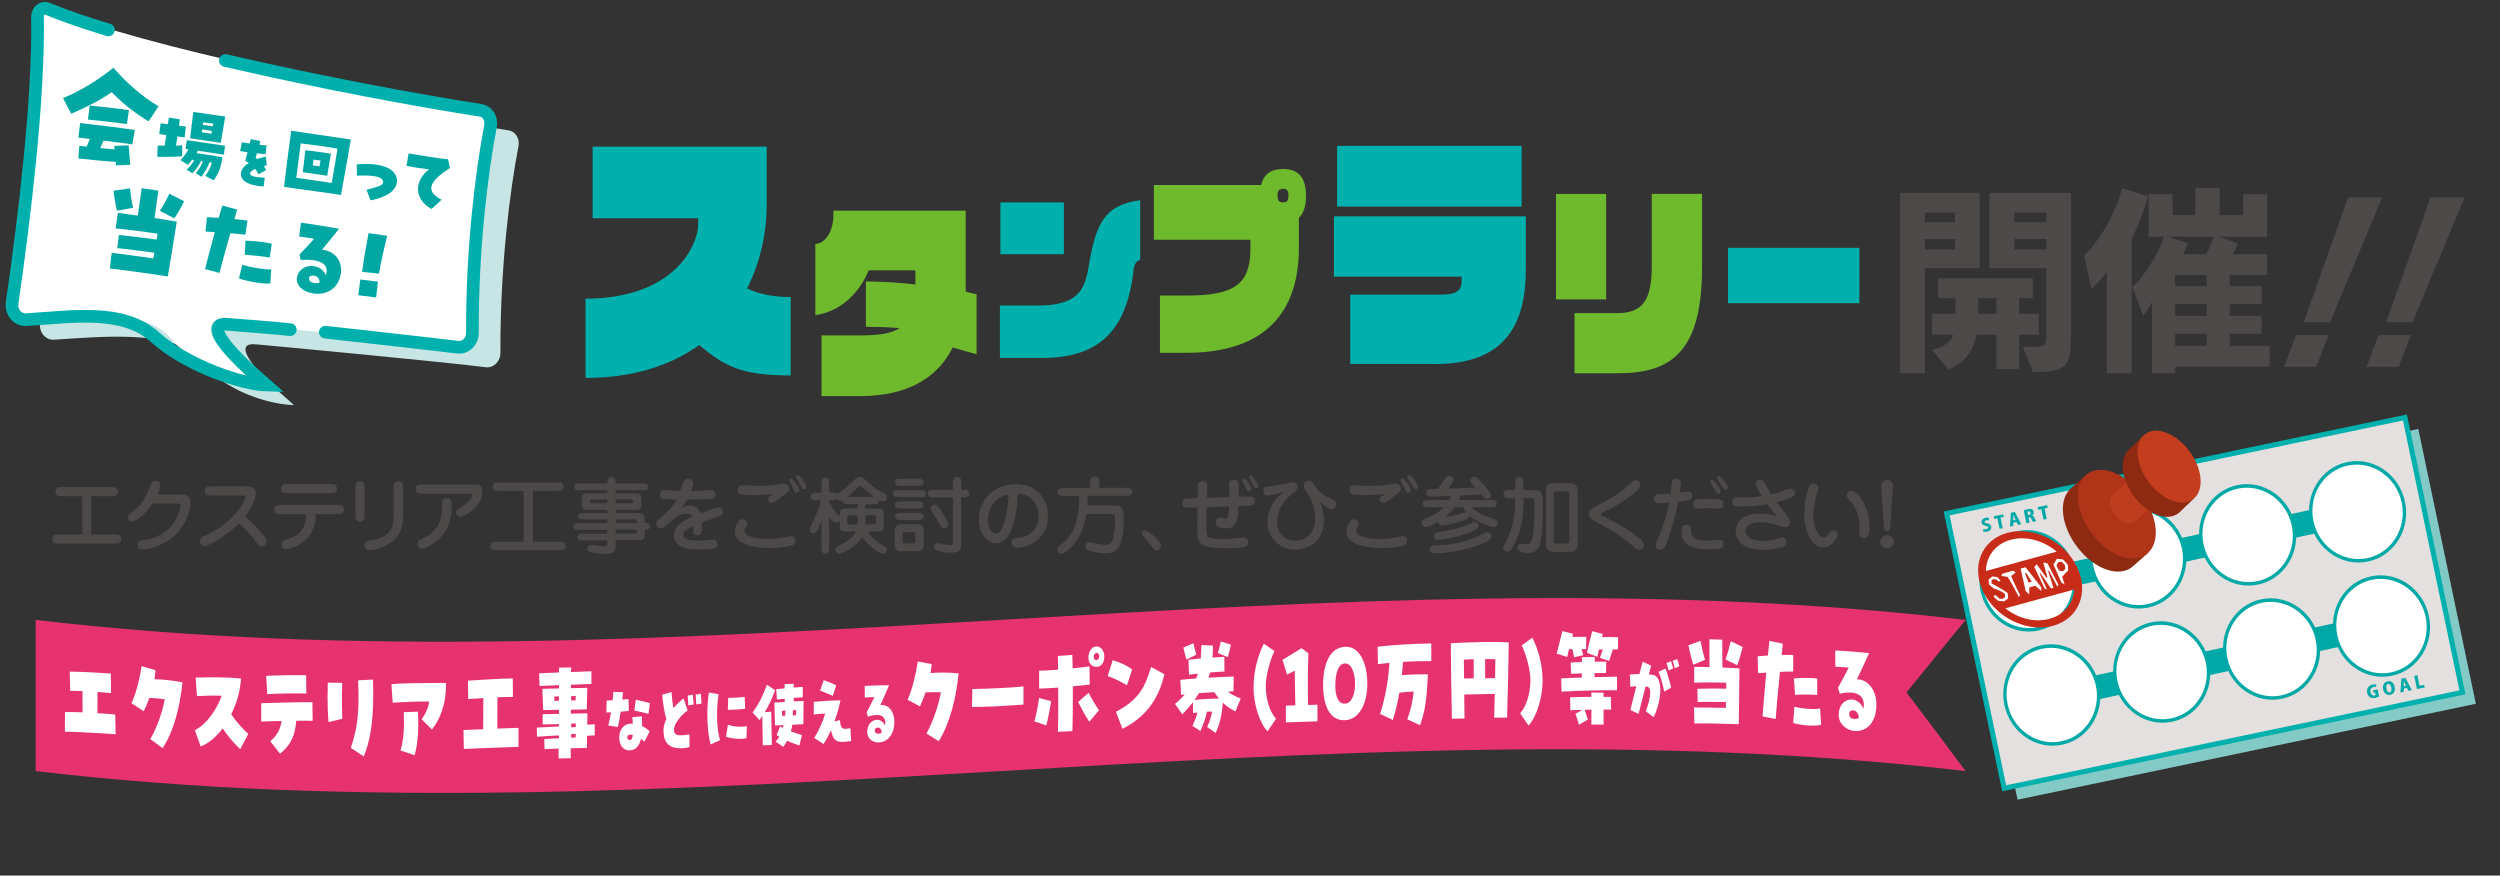 <?xml version="1.0" encoding="UTF-8"?>
<svg xmlns="http://www.w3.org/2000/svg" xmlns:xlink="http://www.w3.org/1999/xlink" viewBox="0 0 295.85 103.61">
  <rect x="0" y="0" width="295.85" height="103.61" fill="#333333" stroke="none"/>
  <defs>
    <style>
      .cls-1, .cls-2, .cls-3, .cls-4 {
        fill: none;
      }

      .cls-5 {
        fill: #c82c18;
      }

      .cls-6 {
        fill: #e6326e;
      }

      .cls-7 {
        fill: #6fb92c;
      }

      .cls-8 {
        fill: #83cac7;
      }

      .cls-9 {
        fill: #e3e0df;
      }

      .cls-2 {
        stroke-linecap: round;
        stroke-width: 1.5px;
      }

      .cls-2, .cls-3 {
        stroke: #00b0ad;
      }

      .cls-2, .cls-4 {
        stroke-miterlimit: 10;
      }

      .cls-10 {
        fill: #4c4948;
      }

      .cls-11 {
        fill: #00a7a3;
      }

      .cls-12 {
        fill: #00b0ad;
      }

      .cls-13 {
        isolation: isolate;
      }

      .cls-14 {
        mix-blend-mode: multiply;
      }

      .cls-15 {
        fill: #be3d1f;
      }

      .cls-16 {
        fill: #fff;
      }

      .cls-17 {
        fill: #b03518;
      }

      .cls-18 {
        fill: #c7e5e4;
      }

      .cls-19 {
        fill: #8e2a11;
      }

      .cls-20 {
        fill: #00a9a5;
      }

      .cls-3 {
        stroke-width: .6px;
      }

      .cls-4 {
        stroke: #00a9a5;
        stroke-width: 2.85px;
      }

      .cls-21 {
        fill: #c33d1e;
      }

      .cls-22 {
        clip-path: url(#clippath);
      }
    </style>
    <clipPath id="clippath">
      <rect class="cls-1" x="234.08" y="62.85" width="12.32" height="11.41"/>
    </clipPath>
  </defs>
  <g class="cls-13">
    <g id="_レイヤー_2" data-name="レイヤー 2">
      <g id="_レイヤー_1-2" data-name="レイヤー 1">
        <g>
          <g class="cls-14">
            <rect class="cls-8" x="234.77" y="56.08" width="55.41" height="33.23" transform="translate(-9.33 55.31) rotate(-11.82)"/>
          </g>
          <rect class="cls-9" x="233.18" y="54.72" width="55.41" height="33.23" transform="translate(-9.08 54.96) rotate(-11.82)"/>
          <rect class="cls-3" x="233.18" y="54.72" width="55.41" height="33.23" transform="translate(-9.08 54.96) rotate(-11.82)"/>
          <line class="cls-4" x1="242.45" y1="82.59" x2="281.74" y2="74.01"/>
          <line class="cls-4" x1="239.71" y1="69.15" x2="279" y2="60.57"/>
          <path class="cls-16" d="M245.4,67.6c.66,3.14-1.24,6.19-4.23,6.82-2.99.63-5.95-1.41-6.61-4.55-.66-3.14,1.24-6.19,4.23-6.82,2.99-.63,5.95,1.41,6.61,4.55"/>
          <path class="cls-20" d="M234.37,69.91c-.68-3.25,1.28-6.41,4.38-7.06,3.1-.65,6.16,1.46,6.84,4.71.68,3.25-1.28,6.41-4.38,7.06-3.1.65-6.16-1.46-6.84-4.71M234.75,69.83c.64,3.02,3.49,4.99,6.37,4.39,2.89-.61,4.71-3.55,4.08-6.57-.64-3.03-3.49-4.99-6.38-4.39-2.89.61-4.71,3.55-4.08,6.57"/>
          <path class="cls-16" d="M258.41,64.88c.66,3.14-1.24,6.19-4.23,6.82-2.99.63-5.95-1.41-6.61-4.55-.66-3.14,1.24-6.19,4.23-6.82s5.95,1.41,6.61,4.55"/>
          <path class="cls-20" d="M247.38,67.19c-.68-3.25,1.28-6.41,4.38-7.06,3.1-.65,6.16,1.46,6.84,4.71.68,3.25-1.28,6.41-4.38,7.06-3.1.65-6.16-1.46-6.84-4.71M247.76,67.11c.64,3.02,3.49,4.99,6.37,4.39,2.89-.61,4.71-3.55,4.08-6.57-.64-3.03-3.49-4.99-6.38-4.39-2.89.61-4.71,3.55-4.08,6.57"/>
          <path class="cls-16" d="M271.41,62.16c.66,3.14-1.24,6.19-4.23,6.82-2.99.63-5.95-1.41-6.61-4.55s1.24-6.19,4.23-6.82c2.99-.63,5.95,1.41,6.61,4.55"/>
          <path class="cls-20" d="M260.38,64.47c-.68-3.25,1.28-6.41,4.38-7.06,3.1-.65,6.16,1.46,6.84,4.71.68,3.25-1.28,6.41-4.38,7.06-3.1.65-6.16-1.46-6.84-4.71M260.76,64.39c.64,3.03,3.49,4.99,6.37,4.39,2.89-.61,4.71-3.55,4.08-6.57-.64-3.03-3.48-4.99-6.37-4.39-2.89.61-4.71,3.55-4.08,6.57"/>
          <path class="cls-16" d="M248.23,81.12c.66,3.14-1.24,6.19-4.23,6.82-2.99.63-5.95-1.41-6.61-4.55-.66-3.14,1.24-6.19,4.23-6.82,2.99-.63,5.95,1.41,6.61,4.55"/>
          <path class="cls-20" d="M237.2,83.42c-.68-3.25,1.28-6.41,4.38-7.06,3.1-.65,6.16,1.46,6.84,4.71.68,3.25-1.28,6.41-4.38,7.06-3.1.65-6.16-1.46-6.84-4.71M237.58,83.34c.64,3.03,3.49,4.99,6.37,4.39,2.88-.61,4.71-3.55,4.08-6.57-.64-3.03-3.49-4.99-6.37-4.39-2.89.61-4.71,3.55-4.08,6.57"/>
          <path class="cls-16" d="M261.23,78.39c.66,3.14-1.24,6.19-4.23,6.82-2.99.63-5.95-1.41-6.61-4.55-.66-3.14,1.24-6.19,4.23-6.82s5.95,1.41,6.61,4.55"/>
          <path class="cls-20" d="M250.21,80.7c-.68-3.25,1.28-6.41,4.38-7.06,3.1-.65,6.16,1.46,6.84,4.71.68,3.25-1.28,6.41-4.38,7.06-3.1.65-6.16-1.46-6.84-4.71M250.59,80.62c.64,3.03,3.49,4.99,6.37,4.39,2.89-.61,4.71-3.55,4.08-6.57-.64-3.03-3.49-4.99-6.38-4.39-2.88.61-4.71,3.55-4.08,6.57"/>
          <path class="cls-16" d="M274.24,75.67c.66,3.14-1.24,6.19-4.23,6.82-2.99.63-5.95-1.41-6.61-4.55s1.24-6.19,4.23-6.82c2.99-.63,5.95,1.41,6.61,4.55"/>
          <path class="cls-20" d="M263.21,77.98c-.68-3.25,1.28-6.41,4.38-7.06,3.1-.65,6.16,1.46,6.84,4.71.68,3.25-1.28,6.41-4.38,7.06-3.1.65-6.16-1.46-6.84-4.71M263.59,77.9c.64,3.03,3.49,4.99,6.37,4.39,2.89-.61,4.71-3.55,4.08-6.57-.64-3.03-3.49-4.99-6.37-4.39-2.89.61-4.71,3.55-4.08,6.57"/>
          <path class="cls-16" d="M284.42,59.44c.66,3.14-1.24,6.19-4.23,6.82-2.99.63-5.95-1.41-6.61-4.55-.66-3.14,1.24-6.19,4.23-6.82,2.99-.63,5.95,1.41,6.61,4.55"/>
          <path class="cls-20" d="M273.39,61.74c-.68-3.25,1.28-6.41,4.38-7.06,3.1-.65,6.16,1.46,6.84,4.71.68,3.25-1.28,6.41-4.38,7.06-3.1.65-6.16-1.46-6.84-4.71M273.77,61.66c.64,3.03,3.49,4.99,6.37,4.39,2.89-.61,4.71-3.55,4.08-6.57-.64-3.03-3.48-4.99-6.37-4.39-2.89.61-4.71,3.55-4.08,6.57"/>
          <path class="cls-16" d="M287.24,72.95c.66,3.14-1.24,6.19-4.23,6.82-2.99.63-5.95-1.41-6.61-4.55-.66-3.14,1.24-6.19,4.23-6.82,2.99-.63,5.95,1.41,6.61,4.55"/>
          <path class="cls-20" d="M276.22,75.26c-.68-3.25,1.28-6.41,4.38-7.06,3.1-.65,6.16,1.46,6.84,4.71.68,3.25-1.28,6.41-4.38,7.06-3.1.65-6.16-1.46-6.84-4.71M276.6,75.18c.64,3.03,3.49,4.99,6.37,4.39,2.89-.61,4.71-3.55,4.08-6.57-.64-3.03-3.49-4.99-6.37-4.39-2.89.61-4.71,3.55-4.08,6.57"/>
          <path class="cls-20" d="M281.55,82.41c-.09.05-.27.14-.45.17-.26.05-.46.03-.62-.06-.18-.1-.3-.3-.35-.54-.11-.54.22-.88.68-.98.17-.04.31-.03.39-.02v.31c-.09-.02-.18-.02-.32.01-.26.06-.43.24-.36.6.07.33.28.45.51.4.05-.01.09-.02.11-.04l-.07-.32-.19.04-.06-.28.55-.11.17.83Z"/>
          <path class="cls-20" d="M283.38,81.26c.11.54-.11.88-.52.96-.45.1-.75-.23-.84-.65-.09-.44.09-.85.53-.95.48-.1.75.26.83.64M282.41,81.49c.06.3.21.49.4.45.19-.04.24-.27.18-.57-.06-.27-.2-.48-.39-.44-.2.04-.24.3-.19.56"/>
          <path class="cls-20" d="M285.4,81.67l-.39.08-.17-.34-.38.08v.38s-.39.08-.39.08l.11-1.64.48-.1.75,1.46ZM284.74,81.16l-.14-.3c-.04-.09-.1-.22-.14-.31h0c0,.1,0,.25,0,.34v.33s.28-.06.28-.06Z"/>
          <polygon class="cls-20" points="286.94 81.35 286.02 81.54 285.7 79.99 286.07 79.91 286.33 81.16 286.88 81.05 286.94 81.35"/>
          <path class="cls-20" d="M235.34,61.58c-.07-.02-.17-.03-.3,0-.14.03-.2.11-.18.19.02.09.1.11.31.16.28.06.42.18.47.38.06.28-.13.53-.52.61-.17.03-.34.03-.42,0v-.31c.1.02.24.03.38,0,.16-.03.22-.11.2-.21-.02-.09-.1-.13-.29-.17-.28-.06-.45-.18-.49-.37-.05-.26.11-.51.5-.59.16-.03.29-.03.37,0v.3Z"/>
          <polygon class="cls-20" points="237.12 61.18 236.74 61.26 237 62.5 236.63 62.58 236.37 61.34 235.99 61.41 235.93 61.1 237.05 60.87 237.12 61.18"/>
          <path class="cls-20" d="M239.19,62.04l-.39.08-.17-.34-.38.08v.38s-.39.08-.39.08l.11-1.64.47-.1.75,1.46ZM238.53,61.52l-.14-.3c-.04-.09-.1-.22-.14-.31h0c0,.1,0,.25,0,.34v.33s.28-.06.28-.06Z"/>
          <path class="cls-20" d="M240.48,61.01c.12.02.2.11.27.25.08.16.17.35.21.41l-.39.08s-.1-.17-.18-.34c-.08-.18-.14-.22-.27-.19l-.07.02.13.6-.37.08-.32-1.53c.11-.04.27-.09.44-.13.22-.05.65-.11.74.31.04.18-.05.35-.19.44h0ZM240.1,60.95c.16-.03.23-.14.2-.27-.04-.18-.18-.18-.27-.16-.06.01-.1.02-.12.03l.09.42.1-.02Z"/>
          <polygon class="cls-20" points="242.32 60.09 241.95 60.17 242.21 61.41 241.83 61.49 241.57 60.25 241.2 60.32 241.14 60.01 242.26 59.78 242.32 60.09"/>
          <path class="cls-19" d="M254.17,65.46l-1.76,1.56c-1.55,1.37-4.45.42-6.47-2.13-2.03-2.55-2.42-5.73-.87-7.1l1.76-1.56,7.34,9.23Z"/>
          <path class="cls-17" d="M254.17,65.46c-1.55,1.37-4.45.42-6.47-2.13-2.03-2.55-2.42-5.73-.87-7.1,1.55-1.37,4.45-.42,6.47,2.13,2.03,2.55,2.42,5.73.87,7.1"/>
          <path class="cls-15" d="M252.87,61.52c-.82.73-1.83.39-2.55-.51-.72-.9-.87-2.01-.05-2.74l.54-.48,3.14-2.8,2.6,3.26-3.14,2.8-.54.48Z"/>
          <path class="cls-19" d="M259.65,58.97l-1.75,1.68c-1.26,1.11-3.6.33-5.24-1.75-1.63-2.07-1.94-4.65-.68-5.75l1.75-1.68,5.92,7.5Z"/>
          <path class="cls-21" d="M259.65,58.97c-1.26,1.11-3.6.32-5.24-1.75-1.63-2.07-1.94-4.65-.68-5.75,1.26-1.11,3.6-.32,5.24,1.75,1.63,2.07,1.94,4.65.68,5.75"/>
          <g class="cls-14">
            <g class="cls-22">
              <path class="cls-5" d="M237.54,63.06c-3.05.83-4.32,3.97-2.82,7.01.41.83.98,1.57,1.66,2.18,0,0,0,0,0,0h0c1.8,1.63,4.36,2.41,6.57,1.81,3.05-.83,4.32-3.97,2.82-7.01-1.49-3.04-5.18-4.82-8.24-3.99M237.94,63.88c1.83-.5,3.92.1,5.44,1.4l-8.37,2.29c.03-1.72,1.11-3.19,2.93-3.69M242.54,73.23c-1.75.48-3.73-.05-5.23-1.24l8.16-2.23c-.12,1.63-1.18,2.99-2.92,3.46"/>
              <path class="cls-16" d="M237.15,71.15l-.67-.04-.49-.42-.06-.19.24-.07.43.41.41.03.28-.22-.05-.38c-.39-.3-.83-.51-1.32-.63-.19-.16-.37-.33-.55-.51l-.04-.56.43-.35.59.06.4.44-.22.1c-.13-.14-.29-.23-.47-.28h-.2s-.2.17-.2.17l.04.35c.64.32,1.26.68,1.86,1.09l.03.05.06.61-.48.37Z"/>
              <path class="cls-16" d="M238.92,70.67l-.03-.06c-.43-.8-.82-1.59-1.31-2.34l-.72-.11v-.03s.07-.23.07-.23l1.3-.36.28.17c-.03.17-.52.44-.52.44,0,0,.64,1.5,1.06,2.24l-.13.28Z"/>
              <path class="cls-16" d="M240.13,70.34c-.16-.13-.3-.28-.42-.43l-.59-2.62.58-.16,1.85,2.35.03.45h-.01s-.73-.61-.73-.61l-.69.19-.02.83ZM240.45,68.83l-.2-.29-.48-.75-.14.04.43,1.11.39-.11Z"/>
              <path class="cls-16" d="M242.25,69.76l-.28-.1-.18-.36-1.05-2.21.28-.32,1.13,1.57.14-.02c-.15-.58-.32-1.16-.49-1.76h.02s.48.11.48.11l1.3,2.55-.14.2-.99-1.89-.1.03.64,2-.3.08-1.25-1.83-.1.03.89,1.93Z"/>
              <path class="cls-16" d="M244.35,69.19l-.41-.26-.94-2.13.42-.68.72.09.55.6c.04.25.06.49.05.72-.26.22-.49.46-.7.73l.3.95ZM244.41,67.34l-.06-.48-.35-.38c-.17-.02-.29.06-.46.06l-.17.39.29.59.45.09.3-.27Z"/>
            </g>
          </g>
        </g>
        <g>
          <path class="cls-6" d="M232.61,91.25c-76.13-8.95-152.26,8.95-228.39,0v-17.89c76.13,8.95,152.26-8.95,228.39,0-2.33,2.84-4.66,5.7-6.99,8.58,2.33,3.08,4.66,6.18,6.99,9.31"/>
          <path class="cls-16" d="M7.69,84.27c.5-.02,1.26,0,2.08.03,0-.89-.01-1.72-.01-2.52-.59-.02-1.12-.03-1.45-.02-.02-.76-.04-1.52-.06-2.28.99-.01,3.91.15,4.87.22,0,.77.01,1.55.02,2.32-.37-.04-.95-.08-1.6-.13,0,.64-.01,1.55-.01,2.51.88.05,1.66.11,2.11.16.01.78.03,1.56.04,2.33-.95-.08-4.25-.27-6-.31,0-.77,0-1.54.01-2.3"/>
          <path class="cls-16" d="M17.79,87.46c.82-1.44,1.4-3.12,1.71-4.71-.66-.09-1.29-.15-1.83-.16-.19.54-.4,1.06-.65,1.58-.49-.32-.98-.63-1.46-.95.62-1.39.95-2.83,1.2-4.39.55.16,1.1.33,1.65.49-.04.35-.09.71-.14,1.05.91.03,2.06.13,3.32.38-.29,2.88-1.03,5.83-2.35,7.78-.49-.35-.97-.7-1.45-1.06"/>
          <path class="cls-16" d="M26.35,86.2c-.76,1.01-1.66,1.77-2.6,2.14-.23-.64-.46-1.29-.69-1.93,1.35-.68,2.57-2.37,3.17-4.08-1.05-.03-2.16,0-2.92.05-.06-.73-.11-1.46-.16-2.19.9-.04,2.54-.06,3.95,0,.53.02,1.02.07,1.43.11-.11,1.5-.53,2.96-1.17,4.23.63.93,1.46,1.83,2.02,2.32-.32.6-.64,1.21-.95,1.81-.89-.83-1.52-1.63-2.08-2.47"/>
          <path class="cls-16" d="M31.98,87.73c.8-.72,1.19-1.34,1.34-2.41-.84.01-1.67.04-2.41.07,0-.72,0-1.44,0-2.17,1.36-.06,4.75-.14,6.06-.12,0,.73.02,1.47.03,2.2-.53-.01-1.21-.02-1.94-.01-.15,1.93-.76,2.97-1.92,3.9-.38-.49-.76-.98-1.15-1.46M31.51,79.98c1.34-.07,3.53-.1,4.55-.08h.17c0,.73.01,1.45.02,2.17-1.02-.04-3.68,0-4.62.08-.04-.72-.08-1.45-.13-2.17"/>
          <path class="cls-16" d="M38.77,82.26c0-.5.01-.99.02-1.48.57.01,1.14.02,1.71.03-.07,1.59-.03,3.21,0,4.25-.54.13-1.08.26-1.62.39-.08-.82-.12-1.99-.12-3.2M41.51,88.51c.66-1.98,1.07-3.75.87-8,.59-.03,1.17-.06,1.76-.09.02.61.03,1.19.03,1.72,0,3.62-.45,5.75-1.12,7.38-.51-.34-1.03-.68-1.54-1.02"/>
          <path class="cls-16" d="M49.9,85.12c.53-.76.8-1.41.88-2.1-1.16-.02-3.2.05-4.31.14-.05-.73-.1-1.46-.15-2.19.94-.11,3.24-.15,6.45-.15,0,.09,0,.15,0,.45,0,1.91-.62,3.78-1.66,5.06-.4-.4-.81-.8-1.21-1.2M47.39,88.81c.36-1.17.46-2.38.4-4.53.56-.02,1.12-.04,1.67-.06.11,2.18,0,3.69-.39,5.16-.56-.19-1.12-.38-1.68-.57"/>
          <path class="cls-16" d="M54.85,86.39c.78-.03,1.55-.06,2.33-.09,0-.75,0-1.87.02-3.69-.42.03-.88.06-1.79.12l-.04-2.18c2.21-.12,3.04-.22,5.31-.27,0,.73.01,1.46.02,2.19-.73.02-1.31.03-1.83.04,0,.7,0,1.74-.02,3.71.94-.03,1.82-.07,2.51-.09,0,.75,0,1.5,0,2.25-1.87.07-4.75.16-6.47.25-.01-.75-.03-1.5-.04-2.25"/>
          <path class="cls-16" d="M66.15,88.58c-.64.02-1.22.05-1.71.08-.01-.4-.02-.8-.03-1.2.43-.03,1.07-.07,1.74-.09v-.34c-.86.05-1.95.1-2.6.16-.01-.36-.02-.72-.03-1.08.55-.05,1.68-.09,2.63-.14v-.28c-.66.01-1.36.04-1.93.04v-1.21c.47,0,1.17-.03,1.93-.04v-.48c-.62.01-1.24.02-1.86.03-.04-.55-.09-1.85-.1-2.52.75-.02,1.62-.04,1.96-.04v-.39c-.83.04-1.63.08-2.3.1-.02-.5-.03-1-.05-1.5.58-.03,1.42-.07,2.35-.1,0-.23,0-.42,0-.57.48,0,.96-.02,1.44-.03,0,.14-.01.33-.01.55.8-.03,1.6-.06,2.41-.09v1.5c-.7.02-1.55.05-2.42.09v.41c.64-.01,1.28-.03,1.93-.04-.01.64-.05,1.78-.06,2.55-.62.01-1.25.03-1.88.04v.47c.78-.03,1.5-.04,1.95-.05,0,.52,0,.94-.02,1.35.33-.02.6-.04.89-.04v1.31c-.35.02-.61.03-.91.04,0,.42,0,.88-.02,1.44-.64.01-1.27.03-1.91.04,0,.48,0,.89,0,1.18-.48,0-.96.02-1.43.03,0-.28-.01-.67-.01-1.15M66.15,82.92v-.51c-.19,0-.38.02-.56.02,0,.17.01.33.02.5.18,0,.36,0,.54,0M68.11,82.88c.01-.17.02-.34.03-.51-.18,0-.37,0-.55.01v.51c.17,0,.35,0,.52-.01M68.14,86.04v-.42c-.18,0-.37,0-.55.01v.43c.18,0,.38-.02.55-.02M68.13,87.28v-.43c-.17,0-.36,0-.54.02v.43c.18-.02.36-.02.54-.02"/>
          <path class="cls-16" d="M71.98,85.87c.12-.47.23-1.01.33-1.57-.2,0-.39,0-.55.01.01-.47.02-.94.03-1.41.24,0,.47-.02.71-.03.04-.31.06-.65.08-1,.38.02.77.04,1.15.05-.03.3-.06.59-.09.87.19-.01.4-.03.74-.07,0,.47.02.94.03,1.41-.26.03-.54.05-.96.09-.11.73-.22,1.35-.33,1.81-.38-.06-.76-.12-1.14-.17M74.65,85.64c.14,0,.17,0,.24,0-.01-.24-.03-.51-.06-.77.38-.03.75-.07,1.12-.1.03.43.05.82.04,1.16.35.17.7.41.89.62-.21.41-.41.82-.62,1.23-.11-.11-.27-.24-.41-.34l-.04.17c-.23.79-.67,1.17-1.34,1.19-1.58.04-1.65-3.11.16-3.16M74.88,86.97c-.12-.02-.21-.03-.28-.03-.24,0-.37.11-.37.32,0,.18.14.33.32.32.17,0,.28-.21.34-.61M75.07,84.09c.06-.43.12-.85.17-1.28.44.08.85.18,1.67.39-.06.43-.12.85-.17,1.28-.33-.1-.86-.22-1.67-.39"/>
          <path class="cls-16" d="M78.51,86.52c0-.46.11-.93.35-1.43-.24-.78-.44-2-.49-2.89.37-.1.74-.2,1.1-.3.04.61.13,1.41.22,1.9.36-.42.81-.85,1.21-1.16.16.48.31.96.47,1.44-.87.61-1.62,1.66-1.62,2.24,0,.7.41.83,1.84.58,0,.51,0,1.02,0,1.52-.41.09-.72.12-.98.13-1.38.04-2.09-.65-2.09-2.04M81.38,82.31c.21-.03.42-.06.62-.09.03.35.06.9.08,1.16-.21.03-.42.06-.62.09-.01-.22-.04-.65-.08-1.16M82.33,82.19c.2-.03.41-.06.61-.09.02.23.06.71.08,1.16-.21.03-.42.07-.63.1-.01-.34-.05-.84-.06-1.17"/>
          <path class="cls-16" d="M83.7,84.68c0-.87.06-1.78.19-2.73.38.07.77.14,1.15.21-.3,1.91-.23,4.17.17,5.43-.38.17-.75.34-1.12.51-.26-1.04-.38-2.18-.38-3.41M85.91,87.2c.08-.48.15-.95.23-1.43.67.23,1.43.29,2.25.17-.02.47-.04.95-.06,1.42-.58.15-1.7.07-2.42-.17M86.17,82.59c.53,0,1.6-.07,1.95-.13.02.47.04.94.06,1.41-.28.06-1.39.13-2.05.13.02-.47.03-.94.05-1.41"/>
          <path class="cls-16" d="M90.21,84.73c-.1.16-.21.32-.32.49-.28-.3-.56-.6-.83-.9.81-1.12,1.23-2.02,1.7-3.28.32.21.64.42.97.63-.38,1.05-.76,1.83-1.23,2.61.26-.02.51-.04.77-.06,0,.36.06,3.1.07,3.94-.36.01-.71.03-1.07.04-.02-1.16-.04-2.32-.06-3.48M91.78,87.78c.17-.2.31-.4.44-.6-.1-.07-.2-.13-.31-.2l.41-1.03c.1.07.22.13.33.2.03-.11.06-.22.08-.34-.34.01-.68.03-1.02.04-.04-1.81-.06-2.03-.07-2.71.33-.01.77-.03,1.22-.07v-.38c-.35.03-.68.06-.92.09l-.08-1.22c.27-.03.62-.07.99-.1v-.5c.36-.01.72-.03,1.08-.04v.45c.41-.03.78-.07,1.07-.09,0,.41,0,.83,0,1.24-.26.01-.65.04-1.07.07v.41c.43-.02.84-.03,1.17-.04,0,.47-.03,1.48-.03,2.74-.58.03-1.03.05-1.3.06-.05.29-.11.56-.18.79.49.19.99.34,1.31.44-.1.41-.2.82-.3,1.23-.49-.15-.98-.34-1.45-.56-.14.25-.28.49-.45.72-.31-.2-.61-.41-.92-.61M92.93,84.69c.01-.18.02-.39.03-.6-.14,0-.28.02-.42.03,0,.17.01.36.01.59.12,0,.25-.01.37-.02M94.2,84.63c0-.28.01-.45.02-.6-.13,0-.25.01-.38.02,0,.21-.02.41-.03.61.12,0,.24-.02.38-.02"/>
          <path class="cls-16" d="M96.36,87.31c.54-.85.98-1.83,1.29-2.86-.56.02-.99.06-1.35.11,0-.5,0-1,0-1.5,1.22-.12,2.58-.19,3.16-.18-.17.84-.42,1.69-.71,2.5.22-.06.43-.12.65-.17.09,1.05.24,1.16,1.23.96.03.51.06,1.01.1,1.52-1.69.29-2.11.06-2.39-1.27-.27.59-.56,1.13-.89,1.63-.36-.24-.72-.48-1.08-.72M97.05,81.74c.14-.42.29-.83.43-1.25.35.11,1.23.47,1.48.62-.13.41-.27.82-.4,1.23-.29-.13-1.14-.47-1.51-.61"/>
          <path class="cls-16" d="M102.62,86.62c0-1.48,1.57-1.97,2.11-.76.02-.08.03-.19.03-.33,0-.88-.76-1.15-2.05-.72-.05-.17-.1-.34-.15-.51.37-.7.59-1.13.92-1.8-.33,0-.76.02-1.14.05,0-.46,0-.92-.01-1.38.18,0,.36-.02.53-.02.64-.03,1.29-.05,2.36-.06-.46,1.09-.7,1.6-1.04,2.35.94-.12,1.66.73,1.66,1.97,0,1.43-.73,2.4-1.84,2.45-.78.04-1.37-.5-1.37-1.23M104.34,86.69c-.02-.77-.79-.7-.82-.29,0,.28.14.41.33.42.18.01.37-.03.49-.12"/>
          <path class="cls-16" d="M109.64,86.81c.82-1.53,1.4-3.27,1.71-4.89-.66-.02-1.29-.02-1.83.03-.19.56-.4,1.1-.65,1.65-.49-.26-.98-.52-1.46-.79.62-1.46.95-2.94,1.2-4.53.55.1,1.1.2,1.65.31-.04.36-.09.72-.14,1.06.91-.07,2.06-.1,3.32.04-.29,2.9-1.03,5.93-2.35,8.02-.49-.3-.97-.6-1.45-.9"/>
          <path class="cls-16" d="M117.64,83.6c-.94.04-1.89.06-2.62.06.02-.71.03-1.41.05-2.12,1.83-.03,5.04-.17,6.05-.31v2.15c-.46.03-1.95.14-3.47.22"/>
          <path class="cls-16" d="M122.41,85.36c.23-.81.45-1.96.55-2.76.48.13.96.25,1.43.38-.13.87-.35,2.03-.57,2.86l-1.42-.47ZM125.24,81.37c-.82.06-1.64.1-2.27.12,0-.71,0-1.41,0-2.12.5,0,1.34-.05,2.24-.12,0-.69,0-1.25-.02-1.62.57-.04,1.14-.09,1.71-.13.02.46.03,1,.04,1.59.91-.09,1.67-.18,1.99-.23.01.72.02,1.43.03,2.15-.27.04-1.05.12-2,.21.01,2.18-.01,4.41-.05,5.3-.57.03-1.15.05-1.72.08.05-.89.05-3.16.04-5.24M127.59,83.07c.41-.36.83-.73,1.24-1.09.34.72.87,1.55,1.22,2.08-.38.45-.76.9-1.14,1.35-.44-.64-.91-1.53-1.33-2.35M129.57,78.9c-1.22-.25-.85-2.36.15-2.4.53-.02.97.46.97,1.2,0,.69-.39,1.35-1.13,1.2M130.06,77.54c-.19-.62-.76-.09-.62.33.07.19.18.26.29.25.21,0,.42-.29.33-.59"/>
          <path class="cls-16" d="M131.09,80.01c.19-.62.38-1.25.58-1.87.78.19,1.69.6,2.31,1.09-.21.62-.41,1.25-.62,1.87-.7-.43-1.43-.79-2.27-1.09M132.06,84.24c2.64-1.43,3.39-2.75,4.16-5.31.52.29,1.05.57,1.57.86-.7,3.19-2.48,5.22-4.96,6.46-.26-.67-.51-1.34-.77-2.02"/>
          <path class="cls-16" d="M142.86,86.03c.31-.65.45-1.19.58-1.82-.22,0-.42,0-.62.01-.15.85-.38,1.37-.76,2.29-.31-.2-.63-.4-.94-.6.29-.64.46-1.1.58-1.59-.17.02-.34.04-.51.07,0-.43-.01-.86-.02-1.29-.36.47-.77.95-1.25,1.44-.29-.41-.58-.83-.87-1.24.4-.32.82-.72,1.16-1.13-.15.02-.29.04-.44.06-.03-.59-.06-1.18-.09-1.77.51-.06,1.14-.12,1.86-.17.09-.2.15-.39.22-.58-.34.04-.68.08-1.05.13-.02-.59-.04-1.17-.07-1.76.53-.06,1-.12,1.46-.16.04-.49.06-1,.07-1.58.46.02.91.04,1.37.06,0,.52-.02.98-.06,1.42.47-.03.94-.06,1.41-.09,0,.58,0,1.16.01,1.74-.59.02-1.15.06-1.7.11-.06.21-.12.41-.19.62.96-.05,1.99-.11,2.99-.14-.01.58-.02,1.16-.03,1.75-.22,0-.44.02-.65.03.42.37.9.58,1.5.82-.2.51-.4,1.02-.61,1.53-.54-.26-1.05-.58-1.51-1.04-.1,1.53-.34,2.47-.84,3.59-.33-.23-.67-.47-1-.7M140.04,76.63c.4-.17.8-.34,1.2-.51.07.46.24,1,.34,1.35-.39.19-.78.39-1.17.58-.11-.33-.26-.88-.37-1.42M144.25,82.66c-.19-.22-.38-.48-.55-.75-.6.04-1.21.07-1.81.11-.16.27-.34.54-.53.81.86-.1,1.95-.16,2.89-.17M144.12,77.29c.1-.36.27-.92.35-1.38.4.12.8.25,1.2.37-.12.55-.27,1.16-.37,1.49-.39-.16-.79-.33-1.18-.49"/>
          <path class="cls-16" d="M148.35,81.31c0-2.25.69-4.06,1.21-5.14.42.29.84.58,1.26.87-.55,1.14-1.05,3.04-1.03,4.2.03,1.66.51,3.03,1.21,3.82-.33.5-.67.99-1,1.49-.96-1.02-1.66-3.24-1.66-5.24"/>
          <path class="cls-16" d="M152.18,83.51c.41-.01.77-.03,1.11-.04-.04-1.63-.05-2.79-.07-4.11-.36.18-.61.31-.91.48-.18-.58-.36-1.17-.54-1.75.97-.58,1.65-1.02,2.25-1.39.27.2.54.41.81.61-.08,2.96-.07,4.36-.04,6.12.34-.01.7-.02,1.12-.04v1.97c-1.25.04-2.49.08-3.74.13v-1.97Z"/>
          <path class="cls-16" d="M156.57,80.94c.06-2.55.86-4.35,2.68-4.4,1.72-.05,2.56,2.14,2.56,4.32,0,2.38-.93,4.32-2.68,4.37-1.8.05-2.56-1.74-2.56-4.29M160.36,80.93c0-1.21-.4-2.42-1.17-2.42-.77,0-1.17,1.03-1.17,2.67,0,1.2.34,2.12,1.14,2.09.8-.02,1.2-1.13,1.2-2.34"/>
          <path class="cls-16" d="M163.32,84.48c.62-1.95.96-3.82,1.11-6.04-.45.05-.91.1-1.36.15-.02-.69-.03-1.38-.05-2.06,2.12-.23,3.93-.33,6.36-.39v2.09c-1.16,0-2.26.03-3.34.09-.04.54-.09,1.06-.14,1.57,1-.07,2.05-.1,3.08-.09-.12,2.65-.3,4.32-.93,6.02-.5-.23-1.01-.46-1.51-.69.4-1.12.61-1.94.76-3.28-.66,0-1.16.05-1.7.13-.21,1.2-.47,2.29-.77,3.22-.5-.24-1.01-.48-1.51-.71"/>
          <path class="cls-16" d="M171.68,76.12c1.38-.07,2.74-.13,4.12-.15.99-.01,1.91,0,2.75.06-.04,2.51-.1,5.5-.2,8.89-.51,0-1.02,0-1.53.01.03-1.02.05-1.95.07-2.82-1.2.02-2.41.05-3.61.08.01,1.04.02,2.01.03,2.84-.5,0-.99.02-1.49.02-.05-1.82-.13-6.76-.13-8.95M174.4,80.28v-2.27c-.39.02-.78.04-1.17.05.01.75.02,1.5.03,2.24.35,0,.73-.01,1.14-.03M176.93,80.24c0-.74.02-1.49.03-2.23-.37,0-.78-.02-1.21-.01v2.27c.41-.02.81-.02,1.18-.03"/>
          <path class="cls-16" d="M179.9,84.41c.7-.82,1.18-2.21,1.21-3.87.02-1.16-.48-3.04-1.03-4.16.42-.31.84-.62,1.26-.92.52,1.05,1.21,2.84,1.21,5.09,0,2-.69,4.24-1.66,5.31-.33-.48-.67-.96-1-1.45"/>
          <path class="cls-16" d="M184.22,77.35c.13-.56.47-1.91.67-2.67.42.11.85.22,1.27.33-.03.09-.07.22-.11.36.57,0,1.14,0,1.67,0,0,.48-.01.96-.02,1.44-.16,0-.35,0-.53,0,.06.25.12.5.19.73-.36.08-.72.16-1.08.24-.08-.34-.14-.64-.2-.96-.13,0-.27,0-.4.01-.09.34-.16.67-.21.92-.42-.13-.83-.26-1.25-.4M184.76,80.28c.64-.04,1.51-.07,2.43-.1,0-.17,0-.33,0-.5-.44.02-.88.04-1.27.06-.01-.45-.03-.89-.04-1.34.41-.03.86-.05,1.32-.06,0-.19,0-.37,0-.56.51-.02,1.02-.03,1.53-.04,0,.19-.01.38-.01.56.48,0,.94,0,1.37,0l-.04,1.35c-.41,0-.88,0-1.35,0-.01.17-.01.32-.01.48,1.01-.02,1.97-.04,2.67-.05,0,.54,0,1.07,0,1.6-1.87,0-4.84.05-6.57.17-.01-.53-.03-1.05-.04-1.58M185.77,82.52c.64-.04,1.61-.05,2.55-.05v-.51c.48,0,.96,0,1.44.01v.5c.36,0,.65,0,.87,0,0,.5.02,1,.03,1.5-.2,0-.52,0-.89,0,0,.57,0,1.08,0,1.78-.49,0-.97,0-1.45-.01,0-.66,0-1.16.01-1.76-.27.01-.54.01-.8.02.14.45.23.69.38,1.15-.35.2-.71.4-1.06.61-.16-.56-.24-.78-.41-1.29.28-.16.55-.31.83-.47-.58.02-1.1.03-1.43.06l-.04-1.54ZM187.8,77.23c.13-.56.41-1.78.62-2.54.42.11.85.23,1.27.34-.03.1-.07.22-.11.36.66,0,1.37,0,1.91.02,0,.48-.01.96-.02,1.44-.17,0-.39,0-.6,0-.14.44-.28.85-.45,1.36-.36-.12-.72-.24-1.09-.35.14-.41.24-.69.34-1-.15,0-.3,0-.45,0-.08.33-.14.64-.19.87-.41-.16-.81-.32-1.22-.48"/>
          <path class="cls-16" d="M194.76,84.19c.62-1.66.71-2.8.18-2.92l-.2-.04c-.38,1.45-.78,3.03-.83,3.25-.32-.15-.64-.3-.96-.45.02-.16.22-.95.69-2.82-.32.01-.57.05-.71.07-.02-.48-.03-.97-.05-1.45.27-.04.66-.06,1.13-.07.12-.49.29-1.13.38-1.46.34.16.67.32,1.01.47-.04.16-.17.63-.28,1.03.24.02.44.05.59.09,1.03.28,1.03,2.77-.01,4.98-.31-.23-.62-.46-.93-.69M196.26,79.5c.28-.13.56-.25.84-.38.17.42.54,1.67.67,2.26-.28.15-.56.31-.83.46-.21-1.03-.43-1.8-.68-2.34M197.22,78.46c.17-.07.35-.14.52-.21.06.1.22.67.25.85-.18.08-.36.17-.53.25-.05-.18-.19-.78-.24-.89M197.96,78.19c.17-.06.35-.13.52-.19.07.19.18.57.24.85-.18.08-.35.15-.53.23-.04-.17-.16-.66-.24-.89"/>
          <path class="cls-16" d="M199.81,76.36c.47-.18.95-.35,1.43-.52.17.9.32,1.55.54,2.24-.47.19-.94.39-1.41.59-.17-.55-.43-1.6-.56-2.31M200.47,83.72c.78,0,2.58.02,3.77.05,0-.23,0-.46.02-.69-1.08-.02-2.45-.04-3.36,0,0-.52-.02-1.04-.03-1.57.99-.04,2.34-.04,3.42-.01,0-.27,0-.5,0-.7-1.24-.06-3.01-.05-3.8-.01v-1.87c.46,0,1.11,0,1.81.02,0-1.21-.02-2.55,0-3.29.5.02,1.01.03,1.51.05,0,.67.01,2.05.02,3.29.82.04,1.56.08,2.02.11-.01,1.02-.05,5.04-.08,6.6-.21,0-.41-.01-.62-.02-.71-.03-3.68-.1-4.64-.06l-.04-1.89ZM204.19,78.04c.25-.64.41-1.29.63-2.16.47.23.94.46,1.41.69-.16.68-.44,1.64-.65,2.15-.46-.23-.92-.46-1.39-.68"/>
          <path class="cls-16" d="M208.58,84.79c.04-.62.23-2.91.44-5.19-.33.02-.66.04-.97.06l-.05-1.99c.51-.04.89-.08,1.21-.09.11-1.01.15-1.48.18-1.74.53.11,1.06.22,1.59.33-.06.49-.11.94-.14,1.34.39-.02.82-.01,1.37.01v1.95c-.54,0-1.09.01-1.57.04-.21,2.08-.47,4.87-.51,5.58-.52-.1-1.03-.21-1.55-.31M212.21,85.55c.05-.64.1-1.28.14-1.92.87.25,2.45.35,3.04.21.04.64.08,1.28.12,1.92-.29.1-.79.13-1.42.1-.73-.04-1.47-.16-1.89-.31M212.3,80.29c.85-.1,2.01-.09,2.75.01v1.94c-.81-.06-2.01-.07-2.62,0-.04-.65-.09-1.3-.14-1.94"/>
          <path class="cls-16" d="M217.59,84.61c0-2.05,2.18-2.5,2.93-.75.03-.11.04-.26.04-.46,0-1.22-1.06-1.72-2.84-1.3-.07-.24-.14-.48-.21-.73.52-.91.82-1.48,1.27-2.37-.46-.04-1.05-.08-1.58-.1,0-.64-.01-1.28-.02-1.92.25.02.5.03.74.04.89.05,1.79.12,3.27.27-.65,1.43-.97,2.11-1.44,3.1,1.31-.02,2.3,1.28,2.3,2.99,0,1.99-1.01,3.21-2.55,3.12-1.09-.07-1.91-.89-1.91-1.91M219.97,84.96c-.03-1.07-1.1-1.09-1.14-.53-.01.38.19.59.46.63.25.04.51.02.67-.1"/>
        </g>
        <g>
          <path class="cls-10" d="M227.79,31.74v12.43h-2.93v-21.35h9.41v8.92h-6.48ZM231.35,25.16h-3.56v1.14h3.56v-1.14ZM231.35,28.28h-3.56v1.24h3.56v-1.24ZM238.95,39.61v4.07h-2.7v-4.07h-2.36c-.34,2-1.37,3.24-3.31,4.14l-1.93-2.34c.78-.22,1.39-.46,1.83-.85.29-.24.51-.54.66-.95h-2.49v-2.48h2.75v-1.83h-2.05v-2.36h11.21v2.36h-1.61v1.83h2.31v2.48h-2.31ZM236.25,35.3h-2.14v1.83h2.14v-1.83ZM240.58,44.05l-1.2-3h.66c2.07,0,2.12-.05,2.12-1.41v-7.9h-6.73v-8.92h9.65v16.13c0,4.17-.05,5.09-4.51,5.09M242.17,25.16h-3.8v1.14h3.8v-1.14ZM242.17,28.28h-3.8v1.24h3.8v-1.24Z"/>
          <path class="cls-10" d="M252.27,28.18v15.99h-2.95v-12.04c-.59.88-1.34,1.61-1.83,2.07l-.85-3.95c1.83-1.83,3.58-4.63,4.51-7.99l3.05.97c-.54,1.93-1.17,3.56-1.93,4.95M257.42,43.39v.78h-2.75v-8.43c-.29.54-.61,1.1-1.05,1.61l-1.27-3.39c1.56-1.51,2.92-3.68,3.75-5.95h-1.83v-5.04h2.83v2.49h2.68v-3.22h2.9v3.22h2.78v-2.49h2.83v5.04h-5.75l2.29.8s-.29.71-.61,1.27h4.05v2.46h-4.41v1.32h3.78v2.12h-3.78v1.39h3.78v2.12h-3.78v1.44h4.73v2.46h-11.16ZM256.59,28.01l2.34.78s-.27.66-.59,1.29h2.73c.37-.63.76-1.56.9-2.07h-5.39ZM261.14,32.54h-3.73v1.32h3.73v-1.32ZM261.14,35.98h-3.73v1.39h3.73v-1.39ZM261.14,39.49h-3.73v1.44h3.73v-1.44Z"/>
          <path class="cls-10" d="M274.12,43.41h-3.83l1.44-3.75h3.8l-1.41,3.75ZM275.75,38.13h-3.12l5.24-14.77h4.04l-6.17,14.77Z"/>
          <path class="cls-10" d="M283.87,43.41h-3.83l1.44-3.75h3.8l-1.41,3.75ZM285.5,38.13h-3.12l5.24-14.77h4.04l-6.17,14.77Z"/>
          <path class="cls-12" d="M82.75,40.83c-3.27,2.33-7.64,3.89-13.46,3.89v-9.38c10.41,0,13.33-6.22,13.33-8.84v-.67h-12.49v-8.48h20.6v7.02c0,3.03-.68,6.51-2.32,9.76,1.53.73,3.19,1.02,5.16,1.02v9.28c-5.93,0-7.85-1.12-10.83-3.6"/>
          <path class="cls-7" d="M112.75,41.11c-1.66,3.32-4.95,5.77-11.06,5.77h-4.47v-7.19h4.53c2.17,0,3.69-.18,4.72-.87-1.37-.1-2.87-.15-4-.15v-5.36c1.77,0,4.05.13,5.86.36v-1.68h-5.52c-.93,2.22-2.91,4.8-6.32,5.31v-8.44c1.14,0,2.13-1.48,2.13-3.34v-.59h15.66v9.59c.55.13,1.03.26,1.29.31v7.09c-.57-.15-1.58-.43-2.8-.79"/>
          <path class="cls-12" d="M134.14,32.01c-.82,7.27-4.23,10.35-10.8,10.35h-5.01v-6.2h4.37c4.75,0,5.66-1.71,6.13-4.61.87-5.25,1.92-7.27,6.1-7.86v7.05c-.54.18-.73.64-.8,1.27M118.39,23.95h7.51v6.13h-7.51v-6.13Z"/>
          <path class="cls-7" d="M153.71,25.78v3.53c0,8.75-5.18,12.44-13.29,12.44h-3.15v-6.78h3.32c5.41,0,7.38-1.33,7.38-5.45v-1.15h-11.42v-6.48h12.69c.31-1.29,1.18-1.89,2.59-1.89,1.84,0,2.72,1.01,2.72,3.18,0,1.24-.29,2.08-.85,2.6M151.84,22.34c-.44,0-.66.21-.66.77,0,.65.21.84.66.84s.64-.19.64-.84c0-.56-.21-.77-.64-.77"/>
          <path class="cls-12" d="M169.87,43.07h-10.08v-8.21h10.85c1.78,0,2.33-.54,2.33-1.59v-.54h-15.11v-7.13h22.71v6.24c0,6.35-2.3,11.24-10.7,11.24M158.23,17.26h21.84v7.19h-21.84v-7.19Z"/>
          <path class="cls-7" d="M184.14,22.95h5.93v12.48h-5.93v-12.48ZM191.52,44.17h-5.19v-7.11h5c2.97,0,4.14-1.39,4.14-5.55v-8.57h5.95v8.7c0,9.92-3.59,12.53-9.91,12.53"/>
          <rect class="cls-12" x="204.49" y="29.33" width="15.55" height="6.55"/>
        </g>
        <g>
          <path class="cls-10" d="M10.81,63.25h2.74c.34,0,.8,0,.8.54s-.45.54-.8.54h-6.56c-.34,0-.8,0-.8-.54s.45-.54.8-.54h2.76v-4.53h-2.39c-.4,0-.8,0-.8-.54s.39-.54.8-.54h5.79c.39,0,.8,0,.8.54s-.4.54-.8.54h-2.34v4.53Z"/>
          <path class="cls-10" d="M21.55,58.51c.73,0,.99.43.99,1.04,0,1-.74,3.39-2.94,4.6-.76.42-1.91.87-2.74.87-.53,0-.59-.35-.59-.56,0-.42.33-.47.54-.5,1.88-.25,3.28-1.1,4.08-2.65.38-.73.47-1.28.47-1.46,0-.25-.08-.26-.34-.26h-2.98c-.7,1.09-1.88,2.13-2.39,2.13-.33,0-.5-.26-.5-.55,0-.24.11-.32.35-.48,1.11-.78,1.66-1.57,2.33-3.28.09-.22.19-.49.56-.49.3,0,.59.19.59.54,0,.23-.24.8-.35,1.06h2.93Z"/>
          <path class="cls-10" d="M25.06,58.64c-.4,0-.81,0-.81-.55s.39-.54.81-.54h4.21c1,0,1,.74,1,.84,0,.51-.4,1.63-1.25,2.73.63.58,1.25,1.19,1.84,1.83.25.28.69.76.69,1.15,0,.46-.47.59-.61.59-.22,0-.24-.02-.78-.74-.66-.88-.92-1.12-1.85-2.03-1.6,1.56-3.66,2.71-4.08,2.71-.32,0-.56-.25-.56-.6,0-.4.23-.49.53-.61,3.05-1.21,4.87-4.05,4.87-4.65,0-.13-.04-.13-.3-.13h-3.7Z"/>
          <path class="cls-10" d="M33.28,60.85c-.36,0-.8,0-.8-.55s.43-.54.8-.54h6.62c.37,0,.8,0,.8.54s-.43.55-.8.55h-2.51c-.03.61-.08,1.89-1.15,2.97-.99.99-2.29,1.17-2.39,1.17-.48,0-.55-.4-.55-.57,0-.41.27-.48.52-.55,2.12-.53,2.38-1.9,2.4-3.02h-2.94ZM34.05,58.38c-.37,0-.8,0-.8-.55s.42-.55.8-.55h5.02c.38,0,.8,0,.8.55s-.41.55-.8.55h-5.02Z"/>
          <path class="cls-10" d="M43.14,60.92c0,.39,0,.8-.54.8s-.54-.41-.54-.8v-3.18c0-.38,0-.8.54-.8s.54.41.54.8v3.18ZM47.69,61.08c0,.61-.02,1.77-.91,2.68-1.08,1.1-2.6,1.34-3.02,1.34-.11,0-.62,0-.62-.57,0-.48.36-.53.67-.57,1.43-.18,2.16-.8,2.48-1.38.1-.17.3-.51.3-1.71v-3.13c0-.34,0-.8.56-.8s.54.41.54.8v3.34Z"/>
          <path class="cls-10" d="M56.26,57.31c.21,0,.81.01.81.8,0,1.85-2.01,3.05-2.6,3.05-.33,0-.5-.28-.5-.56,0-.26.09-.31.82-.74.78-.45,1.1-1.03,1.1-1.26,0-.18-.11-.18-.41-.18h-5.52c-.37,0-.78,0-.78-.54s.36-.56.78-.56h6.32ZM53.46,59.83c0,2.38-.95,3.38-1.38,3.81-.85.87-1.82,1.28-2.17,1.28-.32,0-.5-.3-.5-.59,0-.32.19-.4.47-.54.76-.37,1.28-.68,1.71-1.25.61-.8.71-1.91.71-2.12,0-.99,0-1.11.08-1.24.12-.19.42-.22.45-.22.58,0,.62.33.62.87"/>
          <path class="cls-10" d="M61.99,58.09h-2.89c-.37,0-.79,0-.79-.49s.41-.5.79-.5h6.83c.34,0,.76,0,.76.5s-.42.49-.76.49h-2.88v6.03h3.11c.39,0,.79,0,.79.49s-.4.49-.79.49h-7.33c-.38,0-.79,0-.79-.49s.4-.49.79-.49h3.15v-6.03Z"/>
          <path class="cls-10" d="M71.88,61.89v-.43h-2.72c-.43,0-.77,0-.77-.37s.32-.38.77-.38h2.72v-.38h-2.52c-.31,0-.53-.27-.53-.61v-.73c0-.38.26-.61.53-.61h2.52v-.36h-3.14c-.41,0-.77,0-.77-.41s.35-.4.77-.4h3.14c0-.3.01-.76.5-.76s.47.43.47.76h3.09c.41,0,.77,0,.77.4s-.35.41-.77.41h-3.09v.36h2.52c.3,0,.53.27.53.61v.73c0,.37-.27.61-.53.61h-2.52v.38h2.68c.45,0,.77.22.77.7v.48h.08c.17,0,.55,0,.55.39s-.38.4-.63.4v.6c0,.64-.51.64-.69.64h-2.76v.66c0,.63-.21.97-1.2.97-.32,0-1.31-.06-1.75-.19-.36-.1-.38-.38-.38-.44,0-.22.17-.43.45-.43l.61.09c.27.04.73.07.89.07.34,0,.4-.15.4-.37v-.34h-2.77c-.46,0-.77,0-.77-.39s.35-.39.77-.39h2.77v-.45h-3.23c-.4,0-.77,0-.77-.39s.35-.4.77-.4h3.23ZM71.88,59.55v-.43h-1.88c-.13,0-.18.08-.18.18,0,.14,0,.26.19.26h1.87ZM72.86,59.11v.43h1.88c.14,0,.19-.07.19-.18,0-.14,0-.26-.19-.26h-1.88ZM75.38,61.89v-.21c0-.07-.05-.22-.27-.22h-2.26v.43h2.52ZM72.86,62.69v.45h2.25c.17,0,.28,0,.28-.23v-.23h-2.52Z"/>
          <path class="cls-10" d="M80.97,56.91c.11-.19.25-.26.45-.26.24,0,.63.12.63.51,0,.25-.21.78-.28.96.8-.01,1.39-.05,1.74-.08l.67-.06c.31,0,.49.23.49.53,0,.38-.19.44-.32.48-.25.09-.53.1-3.05.15-.26.46-.39.66-.6.96.16-.08.5-.26,1.01-.26.65,0,1.04.43,1.2.9,1.23-.47,1.81-.7,2.08-.7.41,0,.54.33.54.58s-.09.37-.34.46c-.34.13-1.83.63-2.14.75.05,1.15.02,1.52-.5,1.52s-.52-.38-.52-.58l.02-.52c-.66.31-1.21.59-1.21,1.03,0,.6.77.69,1.77.69.69,0,1.12-.05,1.39-.08l.38-.04c.49,0,.49.47.49.55,0,.3-.14.41-.27.46-.39.17-1.41.16-2.16.16-.6,0-2.69-.03-2.69-1.68,0-1.17,1.1-1.7,2.18-2.21-.15-.26-.37-.34-.71-.34-.82,0-1.25.39-2.29,1.32-.12.1-.46.41-.71.41-.32,0-.57-.27-.57-.55,0-.12,0-.25.49-.67.89-.78,1.45-1.26,1.92-2.18-.26-.01-1.48-.03-1.64-.07-.13-.03-.35-.17-.35-.49s.16-.56.5-.56c.17,0,1.64.09,1.94.1.08-.19.32-1.04.4-1.2"/>
          <path class="cls-10" d="M88.42,61.95c0,.15-.08.28-.14.4-.12.21-.18.34-.18.47,0,.85,2.09.96,2.95.96s1.44-.12,2.03-.24l.56-.1c.29,0,.51.24.51.54,0,.21-.12.44-.35.54-.21.08-1.16.33-2.65.33-1.36,0-4.2-.22-4.2-1.98,0-.57.45-1.19.53-1.27.12-.11.24-.17.43-.14.35.05.5.29.5.47M88.86,58.57c-1.2,0-1.53-.06-1.53-.59,0-.24.11-.55.49-.55.14,0,1.78.08,2.12.08.93,0,1.93-.15,2.07-.17.62-.1.69-.11.78-.11.34,0,.61.31.61.64,0,.24-.03.27-.82.87-.88.67-1.06.77-1.24.77-.31,0-.43-.28-.43-.44,0-.18.13-.29.27-.37l.34-.22c-1.42.08-1.75.1-2.65.1M94.25,57.28c.17.23.34.5.34.75,0,.27-.22.29-.28.29-.23,0-.26-.07-.52-.64-.1-.23-.21-.43-.35-.67l-.06-.18c0-.13.12-.21.24-.21.17,0,.49.46.63.66M95.43,57.6c0,.21-.13.31-.28.31-.19,0-.22-.06-.47-.58-.09-.2-.13-.25-.39-.64l-.11-.26c0-.12.08-.23.21-.23.26,0,1.04,1.11,1.04,1.4"/>
          <path class="cls-10" d="M102.43,60.18h1.41c.51,0,.76.1.76.73v1.26c0,.64-.25.73-.76.73h-1.15c.23.33.66.99,1.81,1.63.39.22.45.25.45.49,0,.31-.19.49-.44.49-.49,0-1.73-.88-2.47-1.96-.86,1.34-2.42,1.97-2.71,1.97-.18,0-.45-.14-.45-.45,0-.29.16-.4.55-.58.44-.2,1.52-.84,1.86-1.59h-1.17c-.51,0-.76-.1-.76-.73v-.55c-.14.24-.34.24-.41.24-.38,0-.68-.46-.83-.69v3.57c0,.35,0,.79-.45.79s-.45-.43-.45-.79v-3.13c-.25.69-.51,1.19-.61,1.33-.08.11-.22.19-.37.19-.27,0-.45-.23-.45-.46,0-.1.02-.16.29-.69.43-.88.83-1.79,1.06-2.76h-.4c-.35,0-.79,0-.79-.46s.43-.47.79-.47h.48v-.99c0-.35,0-.79.45-.79s.45.43.45.79v.99h.29c.44,0,.53,0,.69.19.9-.6,1.55-1.24,2.08-1.75.2-.2.32-.29.58-.29s.32.03,1.07.72c.72.66,1.1.86,1.75,1.19.23.12.4.21.4.49,0,.05-.02.5-.47.5-.17,0-.31-.06-.51-.16.08.5-.45.5-.77.5h-.82v.51ZM101.5,59.66h-1.02c-.37,0-.76,0-.78-.41l-.25.07c-.15,0-.31-.11-.39-.24-.14.12-.23.12-.63.12h-.29v.15c.09.23.27.65.82,1.32l.41.49v-.26c0-.63.25-.73.76-.73h1.38v-.51ZM101.5,60.99h-.84c-.34,0-.4.02-.4.31v.45c0,.29.06.31.4.31h.81c.03-.24.03-.53.03-.74v-.32ZM103.45,58.81c-.57-.4-.87-.66-1.46-1.2l-.21-.11-.24.16c-.53.54-1.04.97-1.25,1.15h3.15ZM102.43,61.36c0,.34,0,.43-.01.69h.88c.34,0,.39-.02.39-.31v-.45c0-.29-.05-.31-.39-.31h-.87v.37Z"/>
          <path class="cls-10" d="M106.47,58.85c-.38,0-.78,0-.78-.44,0-.4.39-.4.78-.4h2.36c.38,0,.77,0,.77.4,0,.44-.39.44-.77.44h-2.36ZM108.63,62.03c.32,0,.68.17.68.68v1.84c0,.52-.39.68-.68.68h-2.06c-.32,0-.68-.17-.68-.68v-1.84c0-.52.38-.68.68-.68h2.06ZM108.52,56.65c.33,0,.78,0,.78.43s-.45.42-.78.42h-1.82c-.34,0-.78,0-.78-.43s.45-.42.78-.42h1.82ZM108.52,59.34c.33,0,.77,0,.77.42s-.45.41-.77.41h-1.82c-.33,0-.78,0-.78-.42s.46-.41.78-.41h1.82ZM106.7,61.54c-.34,0-.78,0-.78-.43s.45-.42.78-.42h1.82c.33,0,.78,0,.78.43s-.45.42-.78.42h-1.82ZM108.08,64.31c.15,0,.25-.09.25-.19v-.95c0-.1-.09-.19-.25-.19h-1.01c-.16,0-.25.08-.25.19v.95c0,.1.09.19.25.19h1.01ZM113.93,57.96c.36,0,.79,0,.79.46s-.44.44-.79.44h-.18v5.58c0,.38,0,.97-1.22.97-.35,0-1.14-.05-1.73-.32-.07-.03-.26-.12-.26-.39,0-.17.1-.43.43-.43.15,0,.26.02.69.12.06,0,.51.11.76.11.33,0,.36-.16.36-.37v-5.26h-2.2c-.35,0-.78,0-.78-.45s.41-.45.78-.45h2.2v-.74c0-.38,0-.79.49-.79s.48.41.48.79v.74h.18ZM111.69,62.5c-.26,0-.27-.03-.72-.86-.13-.24-.19-.33-.68-1.09-.15-.23-.15-.28-.15-.36,0-.29.24-.49.48-.49.23,0,.35.1.68.61.11.16.92,1.39.92,1.72,0,.3-.28.48-.53.48"/>
          <path class="cls-10" d="M117.92,64.28c-1.24,0-2.09-1.27-2.09-2.79,0-2.47,1.96-4.2,4.4-4.2s3.78,1.68,3.78,3.82c0,2.57-2.18,3.72-3.69,3.72-.62,0-.62-.52-.62-.58,0-.55.42-.57.65-.58,1.99-.11,2.56-1.57,2.56-2.62,0-1.29-.86-2.61-2.47-2.65-.09,3.26-.94,5.88-2.52,5.88M116.91,61.52c0,.92.4,1.62.95,1.62s.84-.92.95-1.22c.42-1.27.51-2.57.55-3.4-1.71.27-2.45,1.74-2.45,3.01"/>
          <path class="cls-10" d="M129.02,57.73v-.54c0-.32,0-.79.55-.79s.55.45.55.79v.54h3.07c.35,0,.79,0,.79.47s-.43.47-.79.47h-4.46c0,.17-.05.98-.07,1.15h3.14c.86,0,1.18.11,1.18,1.5,0,3.89-1.07,4.15-2.11,4.15-.09,0-1.07,0-1.83-.25-.28-.09-.6-.19-.6-.57,0-.26.18-.51.44-.51.12,0,.68.17.81.2.35.08.86.13,1.11.13s.62-.02.83-.5c.27-.64.34-1.85.34-2.34,0-.73-.03-.8-.46-.8h-2.96c-.21,1.44-.68,2.72-1.64,3.77-.31.34-.97.93-1.32.93-.31,0-.45-.32-.45-.54,0-.24.11-.32.44-.56,1.97-1.46,2.06-3.78,2.14-5.75h-1.79c-.37,0-.79,0-.79-.47s.42-.47.79-.47h3.07Z"/>
          <path class="cls-10" d="M137.39,64.63c0,.24-.18.51-.5.51-.19,0-.31-.12-.35-.18-.26-.28-.6-.8-.85-1.08-.49-.54-.55-.6-.55-.72,0-.07,0-.39.41-.39.27,0,1.84,1.17,1.84,1.86"/>
          <path class="cls-10" d="M140.72,60.09c-.35,0-.81.03-.81-.55,0-.52.37-.53.77-.54l1.05-.04c0-.54,0-1.52.02-1.62.06-.29.29-.39.54-.39.58,0,.58.37.58.64,0,.21-.04,1.07-.05,1.33l2.67-.09c0-.24-.04-1.27-.04-1.48,0-.16,0-.57.58-.57.54,0,.57.39.57.88,0,.41,0,.67-.02,1.13l1.12-.04c.38-.01.8-.03.8.56,0,.51-.4.53-.77.54l-1.17.04c-.03,2.38-.7,2.64-1.5,2.64-.12,0-1.18-.01-1.18-.72,0-.32.24-.55.48-.55l.64.13c.24,0,.3-.17.35-.38.06-.31.09-.82.11-1.07l-2.68.09c-.02.84-.02,1.78-.02,2.62,0,.78,0,1.15,1.73,1.15.5,0,1.23-.03,1.97-.12l.71-.08c.42,0,.52.33.52.59,0,.33-.13.43-.29.5-.28.12-1.41.2-2.46.2-2.39,0-3.15-.4-3.22-1.55-.03-.61,0-2.64,0-3.28l-1.01.03ZM147.67,57.01c.08.11.42.58.42.89,0,.26-.21.27-.26.27-.19,0-.21-.05-.43-.52l-.32-.63-.06-.2.19-.18c.18,0,.27.1.46.38M148.01,56.26c.22,0,.88.99.88,1.26,0,.18-.13.25-.24.25-.14,0-.18-.06-.46-.56l-.32-.53-.08-.22.11-.17.11-.03Z"/>
          <path class="cls-10" d="M156.67,61.6c0,2.17-1.55,3.44-3.38,3.44-2.11,0-3.3-1.68-3.3-3.33,0-2.07,1.56-3.19,2-3.53-.73.27-1.72.46-1.98.46-.44,0-.51-.4-.51-.56,0-.48.26-.5,1.02-.57.46-.05,1.11-.17,1.53-.26.15-.03.87-.19.98-.19.24,0,.51.2.51.58,0,.35-.16.46-.5.71-.83.59-1.92,1.85-1.92,3.36,0,1.21.75,2.27,2.12,2.27.81,0,2.39-.48,2.39-2.55,0-1.64-.62-2.62-.96-3.14-.24-.37-.38-.59-.38-.85,0-.21.16-.54.57-.54.34,0,.38.07.83.72.55.8,1.1,1.06,2.04,1.51.21.1.4.19.4.49,0,.2-.14.64-.55.64-.24,0-.36-.06-1.39-.87.19.46.48,1.17.48,2.21"/>
          <path class="cls-10" d="M160.79,61.95c0,.15-.08.28-.14.4-.12.21-.18.34-.18.47,0,.85,2.09.96,2.95.96s1.44-.12,2.03-.24l.56-.1c.28,0,.51.24.51.54,0,.21-.12.44-.35.54-.21.08-1.16.33-2.65.33-1.36,0-4.2-.22-4.2-1.98,0-.57.45-1.19.53-1.27.12-.11.24-.17.43-.14.35.05.5.29.5.47M161.23,58.57c-1.2,0-1.53-.06-1.53-.59,0-.24.11-.55.49-.55.14,0,1.78.08,2.12.08.93,0,1.93-.15,2.07-.17.62-.1.69-.11.78-.11.34,0,.61.31.61.64,0,.24-.03.27-.82.87-.88.67-1.06.77-1.24.77-.31,0-.43-.28-.43-.44,0-.18.13-.29.27-.37l.34-.22c-1.42.08-1.75.1-2.65.1M166.62,57.28c.17.23.33.5.33.75,0,.27-.22.29-.28.29-.23,0-.26-.07-.52-.64-.1-.23-.21-.43-.35-.67l-.06-.18c0-.13.12-.21.24-.21.17,0,.49.46.63.66M167.8,57.6c0,.21-.13.31-.28.31-.19,0-.22-.06-.47-.58-.09-.2-.13-.25-.39-.64l-.11-.26c0-.12.08-.23.21-.23.26,0,1.04,1.11,1.04,1.4"/>
          <path class="cls-10" d="M171.51,59.16c.08-.16.09-.17.2-.47-.64.03-1.95.08-2.26.08-.22,0-.66,0-.66-.45,0-.21.16-.39.28-.43.08-.03.73-.03,1.1-.04.27-.34.48-.66.77-1.13.15-.26.25-.42.53-.42.27,0,.54.18.54.47,0,.23-.39.79-.58,1.05,1.33-.04,1.52-.05,3.18-.13-.07-.09-.26-.28-.39-.41-.1-.1-.21-.21-.21-.4,0-.27.21-.47.47-.47s.33.07,1.14,1.01c.26.29.83.95.83,1.15,0,.23-.15.5-.51.5-.2,0-.25-.06-.63-.56-1.2.08-1.34.09-2.49.14-.04.17-.13.37-.19.52h3.72c.34,0,.78,0,.78.43s-.43.44-.78.44h-2.16c.59.72,1.95,1.15,2.13,1.21.8.26.92.29.92.64,0,.33-.28.5-.48.5-.17,0-1.9-.49-2.9-1.38,0,.22-.12.34-.24.41-.37.23-2.52.77-2.93.77-.16,0-.47,0-.49-.46-.91.52-1.25.65-1.53.65-.22,0-.45-.22-.45-.54,0-.22.11-.31.35-.41,1.06-.44,1.54-.68,2.27-1.39h-1.71c-.33,0-.78,0-.78-.43s.44-.44.78-.44h2.39ZM170.28,64.51c.68-.03,2.47-.09,4.58-1,.16-.07.82-.43.96-.5l.19-.03c.48,0,.51.43.51.48,0,.42-1,.85-1.58,1.05-2.65.96-4.82.96-4.98.96-.38,0-.86,0-.79-.53.05-.36.35-.39,1.1-.42M170.87,62.86c1.29-.18,2.33-.56,2.92-.82.46-.21.61-.28.7-.28.13,0,.47.09.47.46,0,.46-.82.73-1.83,1.06-.68.22-2.38.61-2.97.61-.26,0-.47-.15-.47-.42,0-.44.28-.48,1.19-.61M172.13,60.04c-.47.67-1.04,1.08-1.15,1.17.9-.16,1.22-.23,1.92-.45.41-.14.51-.13.6-.12-.18-.23-.27-.39-.34-.6h-1.02Z"/>
          <path class="cls-10" d="M181.57,57.99c1.01,0,1.01.59,1.01,1.8,0,1.94-.13,3.88-.37,4.64-.28.87-.84,1.01-1.36,1.01-.18,0-1.27,0-1.27-.64,0-.27.22-.48.45-.48l.68.09c.42,0,.54-.35.62-.67.17-.66.26-2.1.26-3.02,0-.26-.01-1.47-.03-1.59-.03-.17-.17-.17-.33-.17h-.93v.46c0,.88,0,2.77-1.02,4.83-.51,1.02-.71,1.02-.9,1.02-.28,0-.49-.17-.49-.39,0-.15.03-.21.32-.76.43-.81,1.11-2.29,1.11-4.78v-.38h-.6c-.38,0-.79,0-.79-.49s.41-.48.79-.48h.6v-.76c0-.37,0-.79.48-.79s.49.41.49.79v.76h1.26ZM185.76,57.19c.88,0,.95.55.95,1.02v6.08c0,.68-.23,1.02-.95,1.02h-1.87c-.88,0-.95-.55-.95-1.02v-6.08c0-.69.23-1.02.95-1.02h1.87ZM184.2,58.15c-.32,0-.32.18-.32.3v5.57c0,.13,0,.3.32.3h1.22c.31,0,.31-.18.31-.3v-5.57c0-.13,0-.3-.31-.3h-1.22Z"/>
          <path class="cls-10" d="M189.61,61.02c1.14.59,2.7,1.37,4.15,2.47.56.43.78.68.78,1.01,0,.29-.21.55-.56.55-.28,0-.35-.06-.99-.63-1.28-1.14-2.16-1.62-4.37-2.8-.31-.17-.57-.39-.57-.75,0-.53.26-.67,1.78-1.47.51-.27,1.82-.98,2.95-2.05.46-.45.53-.52.81-.52.39,0,.53.35.53.57,0,.37-.49.76-.97,1.14-1.35,1.1-3.28,2.01-3.57,2.14l-.16.15s.07.13.19.19"/>
          <path class="cls-10" d="M197.25,64.21c-.22.56-.38.85-.79.85-.06,0-.52,0-.52-.51,0-.23.44-1.15.51-1.34.34-.9.8-2.29,1.08-3.73-.37.04-.67.07-.99.07s-.82,0-.82-.52c0-.55.47-.56.75-.57.91-.03,1-.04,1.24-.06.03-.21.11-1.18.14-1.31.05-.23.17-.43.49-.43.39,0,.58.21.58.59,0,.22-.08.79-.12,1.03.16-.02.83-.11.9-.11.38,0,.54.21.54.52,0,.45-.21.55-1.63.7-.53,2.61-1.3,4.64-1.37,4.83M200.12,62.82c.01.59.1,1.15,2.02,1.15.34,0,.65-.02.91-.05.34-.03.38-.04.45-.04.49,0,.49.43.49.49,0,.51-.39.63-1.66.63-1.71,0-3.33-.21-3.33-2.09,0-.81.39-.81.61-.81.51,0,.51.46.51.71M203.3,60.18c-.23,0-1.25-.04-1.47-.04-.14,0-.84.04-.92.04-.23,0-.34-.07-.43-.17-.09-.11-.12-.25-.12-.38,0-.55.35-.58,1.86-.58,1.74,0,1.74.19,1.74.67,0,.45-.46.45-.66.45M203.21,57.34c.08.1.39.52.39.8,0,.19-.1.29-.23.29-.18,0-.23-.07-.57-.67l-.36-.58-.05-.18c0-.12.08-.22.21-.22.17,0,.42.33.61.56M203.42,56.33c.23,0,1.05,1.1,1.05,1.35,0,.11-.05.29-.26.29-.19,0-.24-.09-.49-.5-.07-.12-.4-.61-.46-.72l-.06-.28s.05-.15.22-.15"/>
          <path class="cls-10" d="M207.77,57.32c0-.34.27-.54.54-.54.32,0,.42.19.6.52.32.6.55.99.69,1.21.59-.15,1.17-.33,1.62-.49.47-.18.53-.19.67-.19.51,0,.52.49.52.53,0,.29-.26.45-.53.57-.36.15-1.15.39-1.64.51.37.49,1.12,1.42,1.17,1.49.41.5.42.63.42.8,0,.26-.13.66-.6.66-.14,0-.23-.04-1.12-.31-.12-.04-.91-.28-1.74-.28-.45,0-1.79.02-1.79,1.05,0,1.12,1.73,1.16,2.06,1.16.19,0,.93-.02,1.6-.23.49-.15.55-.17.67-.17.41,0,.52.39.52.57,0,.37-.37.53-.66.61-.99.27-1.78.27-2.02.27-2.84,0-3.35-1.4-3.35-2.16,0-.8.49-1.47,1.07-1.75.58-.29,1.27-.37,1.93-.37.99,0,1.59.23,1.99.41-.61-.65-.83-.93-1.26-1.53-.68.13-1.71.28-3.14.28-.39,0-1.01,0-1.01-.56s.49-.53.69-.53c.13,0,.68.02.8.02.68,0,1.36-.06,2.02-.17-.23-.38-.71-1.15-.71-1.42"/>
          <path class="cls-10" d="M215.2,57.77c0,.2-.28,1-.33,1.16-.28,1.06-.28,1.83-.28,2.03,0,1.54.64,2.63,1.18,2.63.21,0,.34-.06.64-.42.27-.33.34-.4.55-.4.16,0,.51.11.51.52,0,.46-.82,1.5-1.73,1.5-1.39,0-2.23-2.01-2.23-4.01,0-1.42.43-2.86.52-3.08.04-.11.22-.47.53-.47.34,0,.63.18.63.55M219.09,58.08c.16,0,.44.04,1.02.76,1.01,1.25,1.13,2.83,1.13,3.56,0,.59-.02,1.27-.69,1.27-.51,0-.51-.42-.51-.61,0-.14.03-.72.03-.84,0-1.05-.38-2.19-1.17-2.97-.22-.22-.31-.32-.35-.51-.06-.29.19-.66.53-.66"/>
          <path class="cls-10" d="M224.11,64.12c0,.43-.37.79-.8.79s-.79-.35-.79-.79.37-.79.79-.79.8.34.8.79M222.6,57.56c-.02-.34.27-.77.71-.77s.75.4.72.77l-.36,4.9c-.01.2-.12.39-.35.39s-.35-.22-.36-.39l-.35-4.9Z"/>
        </g>
        <rect class="cls-1" width="295.85" height="103.61"/>
        <g>
          <path class="cls-18" d="M30.29,40.75c2.04.18,22.03,2.05,27.19,2.71.93.12,1.75-.7,1.74-1.73-.05-9.87,1.1-19.07,2.14-24.45.17-.88-.36-1.73-1.16-1.85-12.34-1.92-39.52-7.17-51.28-12.02-.57-.24-1.19.25-1.18.93.17,9.72-1.58,24.04-3,33.84-.16,1.11.63,2.08,1.64,2.02,5.56-.35,14.15-1.21,16.95,2.2,3.42,4.17,8.9,5.48,11.46,5.54-9.29-8.08-4.51-7.18-4.51-7.18"/>
          <path class="cls-16" d="M27.06,38.27c2.04.18,22.03,2.05,27.19,2.71.93.12,1.75-.7,1.74-1.73-.05-9.87,1.1-19.07,2.14-24.45.17-.88-.36-1.73-1.16-1.85C44.63,11.03,17.45,5.77,5.69.92c-.57-.24-1.19.25-1.18.93.17,9.72-1.58,24.04-3,33.84-.16,1.11.63,2.08,1.64,2.02,5.56-.35,14.15-1.21,16.95,2.2,3.42,4.17,8.9,5.48,11.46,5.54-9.29-8.08-4.51-7.18-4.51-7.18"/>
          <path class="cls-2" d="M12.83,3.54c-2.75-.83-5.21-1.67-7.21-2.5-.57-.24-1.19.25-1.18.93.17,9.72-1.58,24.04-3,33.84-.16,1.11.63,2.08,1.65,2.02,5.56-.35,11.47-1.32,15.21,2.04,4.01,3.6,10.64,5.64,13.2,5.7-9.29-8.08-4.51-7.18-4.51-7.18.61.05,5.15.38,7.36.62"/>
          <path class="cls-2" d="M38.5,39.31c4.57.51,13.04,1.45,15.67,1.78.93.12,1.75-.7,1.74-1.73-.05-9.87,1.1-19.07,2.14-24.45.17-.88-.36-1.73-1.16-1.85-7.09-1.1-19.07-3.3-30.22-5.9"/>
          <path class="cls-11" d="M7.46,11.61c2.05-.84,4.11-2.11,5.98-3.6l.15.21c1.53,1.69,3.17,3.17,5.17,4.36l-1.17,1.78c-1.55-.92-3.02-2.07-4.37-3.45-1.35.94-2.94,1.75-4.79,2.55l-.97-1.85ZM13.7,19.17c-1.41-.11-2.77-.24-4.43-.42l.12-1.49.86.09c.14-.31.27-.6.39-.91l-1.36-.16.2-1.72c1.49.17,4.93.58,6.47.82l-.28,1.7-3.41-.44c-.12.28-.26.58-.4.88.59.06,1.17.12,1.7.16,0-.12-.02-.26-.03-.42l1.69-.06c.07.91.14,1.43.19,2.3l-1.69.07-.02-.39ZM10.61,12.49c1.17.11,3.46.36,4.65.55l-.24,1.64c-1.05-.14-3.53-.43-4.61-.53l.2-1.67Z"/>
          <path class="cls-11" d="M18.65,17.23c.26,0,.55,0,.85,0,.05-.36.11-.8.17-1.25-.35-.05-.66-.09-.83-.11l.17-1.28c.27.03.57.06.85.11.05-.31.09-.58.13-.79l1.3.22-.11.74c.27.04.56.07.82.11l-.15,1.28c-.26-.03-.56-.06-.86-.11l-.16,1.08c.25,0,.5-.02.73-.04v1.3c-.95.08-1.99.09-2.95.06l.05-1.32ZM24.3,20.81c.52-.75.64-1.07.75-1.57l-.25-.04c-.27.68-.48,1.03-.95,1.72l-.68-.42c.44-.56.61-.82.84-1.42l-.22-.03c-.25.53-.53.93-1.02,1.46l-.68-.43c.48-.48.68-.74.89-1.14l-.24-.04c-.14.19-.31.38-.5.61l-.88-.55c.36-.39.7-.84.94-1.28l-.34-.05.15-1.04c1.29.19,3.4.5,4.52.66l-.13,1.05-3.08-.46-.15.28c1,.15,2.22.34,3.06.48-.24,1.28-.3,1.64-1.03,2.75l-1.01-.54ZM22.88,13.25c1.37.19,1.96.28,2.38.34l.68.1c.23.03.46.06.71.1-.12.75-.41,2.49-.52,3.11l-3.63-.54c.08-.63.31-2.59.37-3.11M25.01,15.82c.02-.11.04-.23.07-.33-.35-.06-.74-.11-1.15-.17-.02.12-.03.23-.04.34l1.13.17ZM25.18,14.95c.02-.12.03-.22.06-.32-.42-.07-.74-.11-1.2-.15l-.04.29,1.19.18Z"/>
          <path class="cls-11" d="M28.51,20.55c.02-.45.35-.9.94-1.27-.12-.08-.26-.15-.43-.23.11-.41.19-.73.27-1.03-.26-.04-.54-.09-.87-.14l.2-1.04c.31.05.62.09.93.14.05-.18.1-.36.13-.52l1.13.24c-.04.14-.08.28-.12.43.29.04.58.06.86.08l-.12,1.03c-.3-.02-.66-.05-1.03-.09-.06.19-.1.37-.15.54.08.05.14.08.19.12.36-.12.69-.21,1.02-.27l.12,1.03c-.12.02-.23.04-.35.07.12.21.19.35.26.49l-.9.5c-.12-.24-.25-.46-.39-.64-.37.17-.6.36-.61.52-.03.31.57.48,1.74.52l-.13,1.03c-.27-.01-.52-.03-.75-.07-1.28-.19-1.98-.71-1.94-1.44"/>
          <path class="cls-11" d="M34.45,15.47l7.06,1.04c-.3,1.79-.78,4.6-1.16,6.56l-.32-.05c-1.68-.25-3.53-.5-5.14-.72l-1.28-.19c.11-1.03.65-5.26.85-6.64M39.26,21.64c.25-1.41.5-2.88.68-4.05-1.17-.21-3-.47-4.35-.62-.17,1.34-.38,2.87-.53,4.07,1.37.19,2.95.42,4.2.61M36.13,17.77l.45.06c1.08.12,1.67.22,2.58.36-.07.44-.35,2.03-.44,2.61l-.27-.04c-.76-.12-1.5-.23-2.51-.37l-.11-.02c.15-1.18.24-2.04.3-2.61M37.81,19.69c.05-.26.09-.5.12-.69-.29-.05-.54-.08-.83-.11l-.09.68.8.12Z"/>
          <path class="cls-11" d="M43.38,22.46c1.19-.31,1.94-.49,1.96-.89.04-.63-.99-.88-3.1-.78l-.03-1.34c.88-.08,1.67-.06,2.36.04,1.57.23,2.44.94,2.41,1.97,0,.07,0,.11-.02.17-.14.98-1.22,1.7-3.11,2.08l-.48-1.25Z"/>
          <path class="cls-11" d="M50.78,20.04c-.79-.09-1.78-.23-2.68-.4l.26-1.48c1.8.31,3.49.57,4.67.7l.22,1.03c-2.59,1.64-2.89,2.78-.99,3.75l-1.19,1.09c-2.02-1.08-2.15-3.29-.28-4.69"/>
          <path class="cls-11" d="M13.24,29.92c1.02.12,3.37.45,4.91.66.04-.22.08-.45.12-.67-1.41-.19-3.2-.43-4.39-.55l.19-1.55c1.3.13,3.06.35,4.47.54.04-.26.07-.49.11-.69-1.61-.25-3.93-.54-4.97-.63l.27-1.84c.6.08,1.45.19,2.36.32.16-1.19.35-2.51.46-3.24l1.97.29c-.1.66-.29,2.02-.45,3.24,1.06.17,2.03.32,2.63.43-.16,1-.79,4.96-1.06,6.48l-.8-.12c-.93-.14-4.79-.69-6.06-.82l.22-1.86ZM13.44,22.57l1.94-.28c.1.91.19,1.58.38,2.3l-1.92.34c-.15-.57-.33-1.65-.4-2.36M18.92,24.94c.42-.59.73-1.2,1.13-2.02l1.74.9c-.31.65-.82,1.54-1.16,2.02l-1.71-.89Z"/>
          <path class="cls-11" d="M24.27,31.83c.12-.52.63-2.44,1.15-4.36-.37-.02-.75-.05-1.11-.07l.19-1.7c.58.03,1.01.05,1.38.08.25-.85.36-1.24.43-1.46l1.76.48c-.13.41-.24.78-.33,1.13.44.03.93.09,1.55.18l-.25,1.66c-.61-.07-1.23-.13-1.78-.16-.5,1.74-1.15,4.09-1.28,4.69l-1.72-.46ZM28.28,32.94l.4-1.61c.95.32,2.73.6,3.42.55l-.1,1.65c-.34.05-.91.02-1.63-.09-.82-.12-1.65-.32-2.1-.5M29.04,28.48c.97.02,2.29.17,3.12.35l-.24,1.65c-.91-.15-2.27-.3-2.96-.33l.09-1.67Z"/>
          <path class="cls-11" d="M35.14,32.88c.26-1.75,2.78-1.88,3.41-.31.05-.09.08-.22.1-.38.15-1.04-.99-1.57-3.06-1.43l-.15-.64c.7-.72,1.12-1.16,1.74-1.87-.52-.09-1.18-.19-1.78-.26l.22-1.64c.28.04.56.08.83.12,1,.15,2.02.31,3.68.6-.91,1.15-1.37,1.69-2.03,2.48,1.49.13,2.45,1.34,2.24,2.8-.25,1.69-1.55,2.63-3.29,2.37-1.23-.18-2.05-.98-1.92-1.85M37.8,33.45c.1-.92-1.11-1.05-1.22-.58-.06.32.15.52.45.59.28.06.58.07.78,0"/>
          <path class="cls-11" d="M42.64,33.08l2.09.25c-.09.74-.14,1.13-.22,1.87l-2.11-.26c.08-.73.16-1.13.24-1.87M43.62,27.59l2.2.31c-.35,1.41-.73,3.05-.97,4.48l-2-.2c.2-1.53.53-3.41.77-4.6"/>
        </g>
      </g>
    </g>
  </g>
</svg>